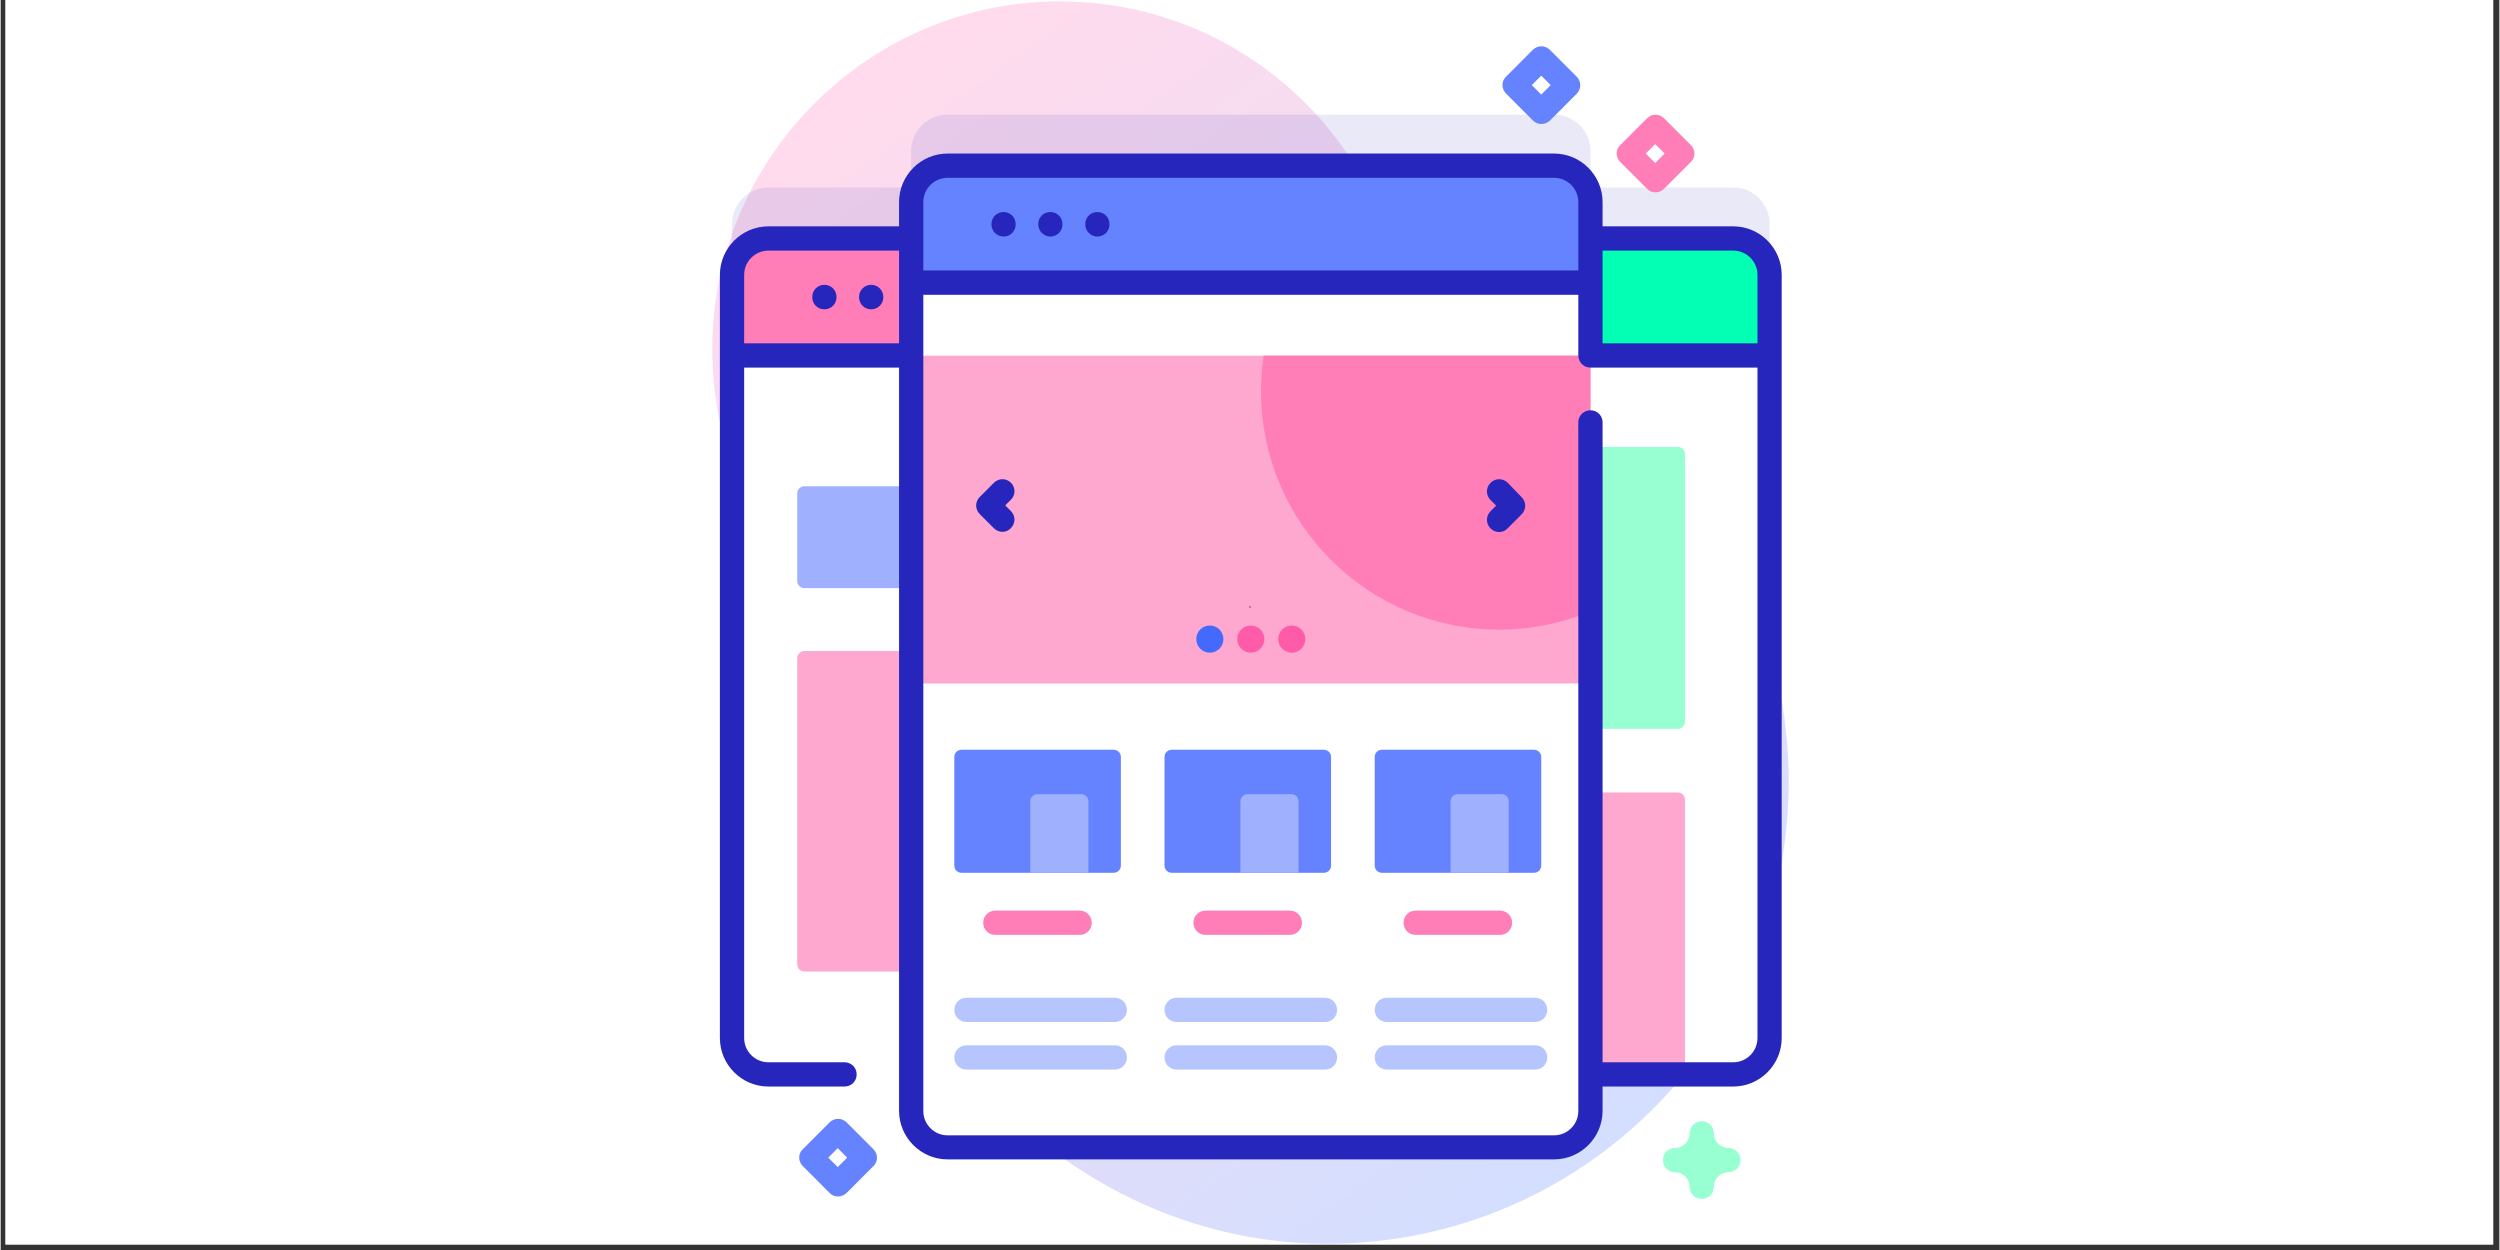 <svg xmlns="http://www.w3.org/2000/svg" xmlns:xlink="http://www.w3.org/1999/xlink" width="300" viewBox="0 0 224.88 112.5" height="150" preserveAspectRatio="xMidYMid meet"><rect x="0" y="0" width="224.88" height="112.5" fill="#333333" stroke="none"/><defs><g></g><clipPath id="e5277035ce"><path d="M 0.438 0 L 224.324 0 L 224.324 112.004 L 0.438 112.004 Z M 0.438 0 " clip-rule="nonzero"></path></clipPath><clipPath id="3e620a9cf3"><path d="M 64 0 L 160.926 0 L 160.926 112 L 64 112 Z M 64 0 " clip-rule="nonzero"></path></clipPath><clipPath id="8445d53a6f"><path d="M 124.316 19.648 C 119.625 8.141 108.324 0.039 95.125 0.125 C 78.301 0.234 64.469 13.82 64.055 30.656 C 63.859 38.957 66.891 46.555 71.977 52.277 C 76.035 56.844 78.086 62.824 77.867 68.941 C 77.844 69.75 77.844 70.578 77.844 71.387 C 78.391 93.531 97.285 111.965 119.406 111.941 C 142.34 111.922 160.926 93.312 160.926 70.34 C 160.926 53.5 150.934 39.02 136.578 32.469 C 131.016 29.914 126.629 25.352 124.316 19.648 Z M 124.316 19.648 " clip-rule="nonzero"></path></clipPath><linearGradient x1="50.222" gradientTransform="matrix(0.218, 0, 0, -0.218, 56.659, 112.379)" y1="526.663" x2="442.051" gradientUnits="userSpaceOnUse" y2="-23.626" id="b22ca6e22b"><stop stop-opacity="1" stop-color="rgb(100%, 85.899%, 92.899%)" offset="0"></stop><stop stop-opacity="1" stop-color="rgb(100%, 85.899%, 92.899%)" offset="0.062"></stop><stop stop-opacity="1" stop-color="rgb(100%, 85.899%, 92.899%)" offset="0.094"></stop><stop stop-opacity="1" stop-color="rgb(99.907%, 85.905%, 92.935%)" offset="0.109"></stop><stop stop-opacity="1" stop-color="rgb(99.644%, 85.922%, 93.042%)" offset="0.125"></stop><stop stop-opacity="1" stop-color="rgb(99.304%, 85.947%, 93.179%)" offset="0.141"></stop><stop stop-opacity="1" stop-color="rgb(98.964%, 85.97%, 93.317%)" offset="0.156"></stop><stop stop-opacity="1" stop-color="rgb(98.625%, 85.992%, 93.454%)" offset="0.172"></stop><stop stop-opacity="1" stop-color="rgb(98.285%, 86.015%, 93.591%)" offset="0.188"></stop><stop stop-opacity="1" stop-color="rgb(97.945%, 86.038%, 93.727%)" offset="0.203"></stop><stop stop-opacity="1" stop-color="rgb(97.604%, 86.061%, 93.864%)" offset="0.219"></stop><stop stop-opacity="1" stop-color="rgb(97.264%, 86.086%, 94.002%)" offset="0.234"></stop><stop stop-opacity="1" stop-color="rgb(96.925%, 86.108%, 94.139%)" offset="0.25"></stop><stop stop-opacity="1" stop-color="rgb(96.585%, 86.131%, 94.276%)" offset="0.266"></stop><stop stop-opacity="1" stop-color="rgb(96.245%, 86.154%, 94.414%)" offset="0.281"></stop><stop stop-opacity="1" stop-color="rgb(95.905%, 86.177%, 94.551%)" offset="0.297"></stop><stop stop-opacity="1" stop-color="rgb(95.566%, 86.201%, 94.687%)" offset="0.312"></stop><stop stop-opacity="1" stop-color="rgb(95.226%, 86.224%, 94.824%)" offset="0.328"></stop><stop stop-opacity="1" stop-color="rgb(94.885%, 86.247%, 94.962%)" offset="0.344"></stop><stop stop-opacity="1" stop-color="rgb(94.545%, 86.27%, 95.099%)" offset="0.359"></stop><stop stop-opacity="1" stop-color="rgb(94.206%, 86.293%, 95.236%)" offset="0.375"></stop><stop stop-opacity="1" stop-color="rgb(93.866%, 86.317%, 95.374%)" offset="0.382"></stop><stop stop-opacity="1" stop-color="rgb(93.697%, 86.33%, 95.442%)" offset="0.391"></stop><stop stop-opacity="1" stop-color="rgb(93.526%, 86.34%, 95.511%)" offset="0.406"></stop><stop stop-opacity="1" stop-color="rgb(93.185%, 86.363%, 95.648%)" offset="0.422"></stop><stop stop-opacity="1" stop-color="rgb(92.847%, 86.386%, 95.784%)" offset="0.438"></stop><stop stop-opacity="1" stop-color="rgb(92.506%, 86.409%, 95.921%)" offset="0.453"></stop><stop stop-opacity="1" stop-color="rgb(92.166%, 86.433%, 96.059%)" offset="0.469"></stop><stop stop-opacity="1" stop-color="rgb(91.826%, 86.456%, 96.196%)" offset="0.484"></stop><stop stop-opacity="1" stop-color="rgb(91.486%, 86.479%, 96.333%)" offset="0.5"></stop><stop stop-opacity="1" stop-color="rgb(91.147%, 86.502%, 96.471%)" offset="0.516"></stop><stop stop-opacity="1" stop-color="rgb(90.807%, 86.525%, 96.608%)" offset="0.531"></stop><stop stop-opacity="1" stop-color="rgb(90.466%, 86.548%, 96.744%)" offset="0.547"></stop><stop stop-opacity="1" stop-color="rgb(90.126%, 86.572%, 96.881%)" offset="0.562"></stop><stop stop-opacity="1" stop-color="rgb(89.787%, 86.595%, 97.018%)" offset="0.578"></stop><stop stop-opacity="1" stop-color="rgb(89.447%, 86.618%, 97.156%)" offset="0.594"></stop><stop stop-opacity="1" stop-color="rgb(89.107%, 86.641%, 97.293%)" offset="0.609"></stop><stop stop-opacity="1" stop-color="rgb(88.766%, 86.664%, 97.43%)" offset="0.618"></stop><stop stop-opacity="1" stop-color="rgb(88.597%, 86.676%, 97.499%)" offset="0.625"></stop><stop stop-opacity="1" stop-color="rgb(88.428%, 86.688%, 97.568%)" offset="0.641"></stop><stop stop-opacity="1" stop-color="rgb(88.087%, 86.711%, 97.705%)" offset="0.656"></stop><stop stop-opacity="1" stop-color="rgb(87.747%, 86.734%, 97.841%)" offset="0.672"></stop><stop stop-opacity="1" stop-color="rgb(87.407%, 86.757%, 97.978%)" offset="0.688"></stop><stop stop-opacity="1" stop-color="rgb(87.067%, 86.78%, 98.116%)" offset="0.703"></stop><stop stop-opacity="1" stop-color="rgb(86.728%, 86.804%, 98.253%)" offset="0.719"></stop><stop stop-opacity="1" stop-color="rgb(86.388%, 86.827%, 98.39%)" offset="0.734"></stop><stop stop-opacity="1" stop-color="rgb(86.047%, 86.85%, 98.528%)" offset="0.75"></stop><stop stop-opacity="1" stop-color="rgb(85.707%, 86.873%, 98.665%)" offset="0.766"></stop><stop stop-opacity="1" stop-color="rgb(85.368%, 86.896%, 98.801%)" offset="0.781"></stop><stop stop-opacity="1" stop-color="rgb(85.028%, 86.919%, 98.938%)" offset="0.797"></stop><stop stop-opacity="1" stop-color="rgb(84.688%, 86.943%, 99.075%)" offset="0.812"></stop><stop stop-opacity="1" stop-color="rgb(84.348%, 86.966%, 99.213%)" offset="0.828"></stop><stop stop-opacity="1" stop-color="rgb(84.009%, 86.989%, 99.35%)" offset="0.844"></stop><stop stop-opacity="1" stop-color="rgb(83.669%, 87.012%, 99.487%)" offset="0.859"></stop><stop stop-opacity="1" stop-color="rgb(83.328%, 87.035%, 99.625%)" offset="0.875"></stop><stop stop-opacity="1" stop-color="rgb(82.988%, 87.059%, 99.762%)" offset="0.891"></stop><stop stop-opacity="1" stop-color="rgb(82.648%, 87.082%, 99.898%)" offset="0.906"></stop><stop stop-opacity="1" stop-color="rgb(82.439%, 87.096%, 99.983%)" offset="0.938"></stop><stop stop-opacity="1" stop-color="rgb(82.399%, 87.099%, 100%)" offset="1"></stop></linearGradient><clipPath id="f1e2aaa562"><path d="M 64 13 L 160.926 13 L 160.926 105 L 64 105 Z M 64 13 " clip-rule="nonzero"></path></clipPath></defs><g clip-path="url(#e5277035ce)"><path fill="#ffffff" d="M 0.438 0 L 224.441 0 L 224.441 112.004 L 0.438 112.004 Z M 0.438 0 " fill-opacity="1" fill-rule="nonzero"></path><path fill="#ffffff" d="M 0.438 0 L 224.441 0 L 224.441 112.004 L 0.438 112.004 Z M 0.438 0 " fill-opacity="1" fill-rule="nonzero"></path></g><g clip-path="url(#3e620a9cf3)"><g clip-path="url(#8445d53a6f)"><path fill="url(#b22ca6e22b)" d="M 63.859 111.965 L 63.859 0.039 L 160.926 0.039 L 160.926 111.965 Z M 63.859 111.965 " fill-rule="nonzero"></path></g></g><path fill="#2626bc" d="M 155.93 16.875 L 143.082 16.875 L 143.082 13.602 C 143.082 11.789 141.617 10.324 139.809 10.324 L 85.219 10.324 C 83.406 10.324 81.945 11.789 81.945 13.602 L 81.945 16.875 L 69.094 16.875 C 67.285 16.875 65.824 18.34 65.824 20.152 L 65.824 88.836 C 65.824 90.648 67.285 92.113 69.094 92.113 L 81.945 92.113 L 81.945 95.387 C 81.945 97.199 83.406 98.664 85.219 98.664 L 139.809 98.664 C 141.617 98.664 143.082 97.199 143.082 95.387 L 143.082 92.113 L 155.93 92.113 C 157.742 92.113 159.203 90.648 159.203 88.836 L 159.203 20.152 C 159.203 18.34 157.742 16.875 155.93 16.875 Z M 155.93 16.875 " fill-opacity="0.1" fill-rule="nonzero"></path><path fill="#ffffff" d="M 155.93 21.461 L 135.227 21.461 L 135.227 96.699 L 155.93 96.699 C 157.742 96.699 159.203 95.234 159.203 93.422 L 159.203 24.738 C 159.203 22.926 157.742 21.461 155.93 21.461 Z M 155.93 21.461 " fill-opacity="1" fill-rule="nonzero"></path><path fill="#ffa8cf" d="M 150.934 71.32 L 135.227 71.32 L 135.227 96.699 L 150.934 96.699 C 151.305 96.699 151.59 96.414 151.59 96.043 L 151.59 71.977 C 151.59 71.625 151.305 71.32 150.934 71.32 Z M 150.934 71.32 " fill-opacity="1" fill-rule="nonzero"></path><path fill="#97ffd2" d="M 150.934 40.223 L 135.227 40.223 L 135.227 65.598 L 150.934 65.598 C 151.305 65.598 151.59 65.316 151.59 64.945 L 151.59 40.879 C 151.59 40.508 151.305 40.223 150.934 40.223 Z M 150.934 40.223 " fill-opacity="1" fill-rule="nonzero"></path><path fill="#02ffb3" d="M 155.93 21.461 L 135.227 21.461 L 135.227 31.988 L 159.203 31.988 L 159.203 24.738 C 159.203 22.926 157.742 21.461 155.93 21.461 Z M 155.93 21.461 " fill-opacity="1" fill-rule="nonzero"></path><path fill="#ffffff" d="M 89.145 21.461 L 69.094 21.461 C 67.285 21.461 65.824 22.926 65.824 24.738 L 65.824 93.422 C 65.824 95.234 67.285 96.699 69.094 96.699 L 89.145 96.699 Z M 89.145 21.461 " fill-opacity="1" fill-rule="nonzero"></path><path fill="#ffa8cf" d="M 89.145 87.438 L 89.145 58.59 L 72.348 58.59 C 71.977 58.59 71.691 58.871 71.691 59.246 L 71.691 86.785 C 71.691 87.156 71.977 87.438 72.348 87.438 Z M 89.145 87.438 " fill-opacity="1" fill-rule="nonzero"></path><path fill="#9fb0fe" d="M 89.145 52.934 L 89.145 43.762 L 72.348 43.762 C 71.977 43.762 71.691 44.043 71.691 44.414 L 71.691 52.277 C 71.691 52.648 71.977 52.934 72.348 52.934 Z M 89.145 52.934 " fill-opacity="1" fill-rule="nonzero"></path><path fill="#ff7eb8" d="M 89.145 21.461 L 69.094 21.461 C 67.285 21.461 65.824 22.926 65.824 24.738 L 65.824 31.988 L 89.145 31.988 Z M 89.145 21.461 " fill-opacity="1" fill-rule="nonzero"></path><path fill="#ffffff" d="M 143.082 18.188 L 143.082 99.973 C 143.082 101.785 141.617 103.25 139.809 103.25 L 85.219 103.25 C 83.406 103.25 81.945 101.785 81.945 99.973 L 81.945 18.188 C 81.945 16.375 83.406 14.91 85.219 14.91 L 139.809 14.91 C 141.617 14.91 143.082 16.375 143.082 18.188 Z M 143.082 18.188 " fill-opacity="1" fill-rule="nonzero"></path><path fill="#ffa8cf" d="M 81.945 32.012 L 143.082 32.012 L 143.082 61.516 L 81.945 61.516 Z M 81.945 32.012 " fill-opacity="1" fill-rule="nonzero"></path><path fill="#ff7eb8" d="M 143.082 32.012 L 143.082 55.027 C 140.551 56.078 137.777 56.668 134.875 56.668 C 123.031 56.668 113.43 47.059 113.43 35.199 C 113.43 34.129 113.516 33.059 113.668 32.012 Z M 143.082 32.012 " fill-opacity="1" fill-rule="nonzero"></path><path fill="#6583fe" d="M 143.082 25.438 L 143.082 18.188 C 143.082 16.375 141.617 14.91 139.809 14.91 L 85.219 14.91 C 83.406 14.91 81.945 16.375 81.945 18.188 L 81.945 25.438 Z M 143.082 25.438 " fill-opacity="1" fill-rule="nonzero"></path><g clip-path="url(#f1e2aaa562)"><path fill="#2626bc" d="M 155.93 20.371 L 144.172 20.371 L 144.172 18.188 C 144.172 15.785 142.207 13.82 139.809 13.82 L 85.219 13.82 C 82.82 13.82 80.855 15.785 80.855 18.188 L 80.855 20.371 L 69.094 20.371 C 66.695 20.371 64.73 22.336 64.73 24.738 L 64.73 93.422 C 64.73 95.824 66.695 97.789 69.094 97.789 L 75.945 97.789 C 76.559 97.789 77.039 97.309 77.039 96.699 C 77.039 96.086 76.559 95.605 75.945 95.605 L 69.094 95.605 C 67.895 95.605 66.914 94.625 66.914 93.422 L 66.914 33.082 L 80.855 33.082 L 80.855 99.973 C 80.855 102.375 82.82 104.344 85.219 104.344 L 139.809 104.344 C 142.207 104.344 144.172 102.375 144.172 99.973 L 144.172 97.789 L 155.93 97.789 C 158.332 97.789 160.293 95.824 160.293 93.422 L 160.293 24.738 C 160.293 22.336 158.332 20.371 155.93 20.371 Z M 155.93 22.555 C 157.133 22.555 158.113 23.539 158.113 24.738 L 158.113 30.898 L 144.172 30.898 L 144.172 22.555 Z M 85.219 16.004 L 139.809 16.004 C 141.008 16.004 141.988 16.984 141.988 18.188 L 141.988 24.344 L 83.039 24.344 L 83.039 18.188 C 83.039 16.984 84.02 16.004 85.219 16.004 Z M 66.914 30.898 L 66.914 24.738 C 66.914 23.539 67.895 22.555 69.094 22.555 L 80.855 22.555 L 80.855 30.898 Z M 155.93 95.605 L 144.172 95.605 L 144.172 38.016 C 144.172 37.406 143.691 36.926 143.082 36.926 C 142.469 36.926 141.988 37.406 141.988 38.016 L 141.988 99.996 C 141.988 101.195 141.008 102.18 139.809 102.18 L 85.219 102.18 C 84.02 102.18 83.039 101.195 83.039 99.996 L 83.039 26.531 L 141.988 26.531 L 141.988 31.988 C 141.988 32.602 142.469 33.082 143.082 33.082 L 158.113 33.082 L 158.113 93.422 C 158.113 94.625 157.133 95.605 155.93 95.605 Z M 155.93 95.605 " fill-opacity="1" fill-rule="nonzero"></path></g><path fill="#2626bc" d="M 74.137 25.633 C 73.523 25.633 73.043 26.113 73.043 26.727 L 73.043 26.746 C 73.043 27.359 73.523 27.84 74.137 27.84 C 74.746 27.84 75.227 27.359 75.227 26.746 L 75.227 26.727 C 75.227 26.113 74.746 25.633 74.137 25.633 Z M 74.137 25.633 " fill-opacity="1" fill-rule="nonzero"></path><path fill="#2626bc" d="M 78.348 25.633 C 77.734 25.633 77.254 26.113 77.254 26.727 L 77.254 26.746 C 77.254 27.359 77.734 27.84 78.348 27.84 C 78.957 27.84 79.438 27.359 79.438 26.746 L 79.438 26.727 C 79.438 26.113 78.957 25.633 78.348 25.633 Z M 78.348 25.633 " fill-opacity="1" fill-rule="nonzero"></path><path fill="#2626bc" d="M 90.258 21.289 C 90.871 21.289 91.352 20.809 91.352 20.195 L 91.352 20.176 C 91.352 19.562 90.871 19.082 90.258 19.082 C 89.648 19.082 89.168 19.562 89.168 20.176 L 89.168 20.195 C 89.168 20.785 89.648 21.289 90.258 21.289 Z M 90.258 21.289 " fill-opacity="1" fill-rule="nonzero"></path><path fill="#2626bc" d="M 94.469 21.289 C 95.082 21.289 95.562 20.809 95.562 20.195 L 95.562 20.176 C 95.562 19.562 95.082 19.082 94.469 19.082 C 93.859 19.082 93.379 19.562 93.379 20.176 L 93.379 20.195 C 93.379 20.785 93.879 21.289 94.469 21.289 Z M 94.469 21.289 " fill-opacity="1" fill-rule="nonzero"></path><path fill="#2626bc" d="M 98.703 21.289 C 99.312 21.289 99.793 20.809 99.793 20.195 L 99.793 20.176 C 99.793 19.562 99.312 19.082 98.703 19.082 C 98.09 19.082 97.613 19.562 97.613 20.176 L 97.613 20.195 C 97.613 20.785 98.09 21.289 98.703 21.289 Z M 98.703 21.289 " fill-opacity="1" fill-rule="nonzero"></path><path fill="#2626bc" d="M 135.641 43.453 C 135.203 43.02 134.527 43.02 134.09 43.453 C 133.656 43.891 133.656 44.57 134.09 45.004 L 134.594 45.508 L 134.09 46.008 C 133.656 46.445 133.656 47.125 134.09 47.559 C 134.309 47.777 134.594 47.887 134.855 47.887 C 135.117 47.887 135.422 47.777 135.617 47.559 L 136.883 46.293 C 137.32 45.855 137.32 45.18 136.883 44.742 Z M 135.641 43.453 " fill-opacity="1" fill-rule="nonzero"></path><path fill="#2626bc" d="M 90.934 43.453 C 90.5 43.02 89.824 43.02 89.387 43.453 L 88.121 44.723 C 87.684 45.156 87.684 45.836 88.121 46.273 L 89.387 47.539 C 89.605 47.758 89.887 47.867 90.148 47.867 C 90.434 47.867 90.719 47.758 90.914 47.539 C 91.352 47.102 91.352 46.426 90.914 45.988 L 90.41 45.484 L 90.914 44.984 C 91.352 44.57 91.352 43.891 90.934 43.453 Z M 90.934 43.453 " fill-opacity="1" fill-rule="nonzero"></path><path fill="#4369fd" d="M 110.047 57.52 C 110.047 57.68 110.016 57.836 109.953 57.988 C 109.895 58.137 109.805 58.27 109.691 58.383 C 109.574 58.5 109.441 58.586 109.293 58.648 C 109.145 58.711 108.988 58.742 108.824 58.742 C 108.664 58.742 108.508 58.711 108.359 58.648 C 108.207 58.586 108.078 58.5 107.961 58.383 C 107.848 58.27 107.758 58.137 107.695 57.988 C 107.637 57.836 107.605 57.68 107.605 57.52 C 107.605 57.355 107.637 57.199 107.695 57.051 C 107.758 56.902 107.848 56.77 107.961 56.652 C 108.078 56.539 108.207 56.449 108.359 56.391 C 108.508 56.328 108.664 56.297 108.824 56.297 C 108.988 56.297 109.145 56.328 109.293 56.391 C 109.441 56.449 109.574 56.539 109.691 56.652 C 109.805 56.77 109.895 56.902 109.953 57.051 C 110.016 57.199 110.047 57.355 110.047 57.52 Z M 110.047 57.52 " fill-opacity="1" fill-rule="nonzero"></path><path fill="#ff5ba8" d="M 113.734 57.52 C 113.734 57.68 113.703 57.836 113.641 57.988 C 113.582 58.137 113.492 58.27 113.379 58.383 C 113.262 58.5 113.129 58.586 112.98 58.648 C 112.832 58.711 112.676 58.742 112.512 58.742 C 112.352 58.742 112.195 58.711 112.047 58.648 C 111.895 58.586 111.766 58.5 111.648 58.383 C 111.535 58.27 111.445 58.137 111.383 57.988 C 111.324 57.836 111.293 57.68 111.293 57.52 C 111.293 57.355 111.324 57.199 111.383 57.051 C 111.445 56.902 111.535 56.77 111.648 56.652 C 111.766 56.539 111.895 56.449 112.047 56.391 C 112.195 56.328 112.352 56.297 112.512 56.297 C 112.676 56.297 112.832 56.328 112.98 56.391 C 113.129 56.449 113.262 56.539 113.379 56.652 C 113.492 56.77 113.582 56.902 113.641 57.051 C 113.703 57.199 113.734 57.355 113.734 57.52 Z M 113.734 57.52 " fill-opacity="1" fill-rule="nonzero"></path><path fill="#ff5ba8" d="M 117.422 57.52 C 117.422 57.68 117.391 57.836 117.328 57.988 C 117.266 58.137 117.18 58.27 117.066 58.383 C 116.949 58.5 116.816 58.586 116.668 58.648 C 116.52 58.711 116.363 58.742 116.199 58.742 C 116.039 58.742 115.883 58.711 115.734 58.648 C 115.582 58.586 115.453 58.5 115.336 58.383 C 115.223 58.27 115.133 58.137 115.07 57.988 C 115.008 57.836 114.98 57.68 114.98 57.52 C 114.98 57.355 115.008 57.199 115.07 57.051 C 115.133 56.902 115.223 56.77 115.336 56.652 C 115.453 56.539 115.582 56.449 115.734 56.391 C 115.883 56.328 116.039 56.297 116.199 56.297 C 116.363 56.297 116.52 56.328 116.668 56.391 C 116.816 56.449 116.949 56.539 117.066 56.652 C 117.18 56.77 117.266 56.902 117.328 57.051 C 117.391 57.199 117.422 57.355 117.422 57.52 Z M 117.422 57.52 " fill-opacity="1" fill-rule="nonzero"></path><path fill="#6583fe" d="M 100.164 78.551 L 86.484 78.551 C 86.113 78.551 85.828 78.266 85.828 77.895 L 85.828 68.133 C 85.828 67.762 86.113 67.477 86.484 67.477 L 100.164 67.477 C 100.535 67.477 100.82 67.762 100.82 68.133 L 100.82 77.895 C 100.82 78.266 100.535 78.551 100.164 78.551 Z M 100.164 78.551 " fill-opacity="1" fill-rule="nonzero"></path><path fill="#9fb0fe" d="M 97.895 78.551 L 92.66 78.551 L 92.66 72.129 C 92.66 71.758 92.941 71.473 93.312 71.473 L 97.242 71.473 C 97.613 71.473 97.895 71.758 97.895 72.129 Z M 97.895 78.551 " fill-opacity="1" fill-rule="nonzero"></path><path fill="#ff7eb8" d="M 97.109 84.141 L 89.516 84.141 C 88.906 84.141 88.426 83.66 88.426 83.047 C 88.426 82.438 88.906 81.957 89.516 81.957 L 97.109 81.957 C 97.719 81.957 98.199 82.438 98.199 83.047 C 98.199 83.66 97.719 84.141 97.109 84.141 Z M 97.109 84.141 " fill-opacity="1" fill-rule="nonzero"></path><path fill="#b7c5ff" d="M 100.273 91.98 L 86.922 91.98 C 86.309 91.98 85.828 91.5 85.828 90.891 C 85.828 90.277 86.309 89.797 86.922 89.797 L 100.273 89.797 C 100.883 89.797 101.363 90.277 101.363 90.891 C 101.363 91.5 100.883 91.98 100.273 91.98 Z M 100.273 91.98 " fill-opacity="1" fill-rule="nonzero"></path><path fill="#b7c5ff" d="M 100.273 96.262 L 86.922 96.262 C 86.309 96.262 85.828 95.781 85.828 95.168 C 85.828 94.559 86.309 94.078 86.922 94.078 L 100.273 94.078 C 100.883 94.078 101.363 94.559 101.363 95.168 C 101.363 95.781 100.883 96.262 100.273 96.262 Z M 100.273 96.262 " fill-opacity="1" fill-rule="nonzero"></path><path fill="#6583fe" d="M 119.082 78.551 L 105.402 78.551 C 105.031 78.551 104.746 78.266 104.746 77.895 L 104.746 68.133 C 104.746 67.762 105.031 67.477 105.402 67.477 L 119.082 67.477 C 119.453 67.477 119.734 67.762 119.734 68.133 L 119.734 77.895 C 119.734 78.266 119.453 78.551 119.082 78.551 Z M 119.082 78.551 " fill-opacity="1" fill-rule="nonzero"></path><path fill="#9fb0fe" d="M 116.812 78.551 L 111.574 78.551 L 111.574 72.129 C 111.574 71.758 111.859 71.473 112.23 71.473 L 116.156 71.473 C 116.527 71.473 116.812 71.758 116.812 72.129 Z M 116.812 78.551 " fill-opacity="1" fill-rule="nonzero"></path><path fill="#ff7eb8" d="M 116.027 84.141 L 108.434 84.141 C 107.824 84.141 107.344 83.66 107.344 83.047 C 107.344 82.438 107.824 81.957 108.434 81.957 L 116.027 81.957 C 116.637 81.957 117.117 82.438 117.117 83.047 C 117.117 83.66 116.637 84.141 116.027 84.141 Z M 116.027 84.141 " fill-opacity="1" fill-rule="nonzero"></path><path fill="#b7c5ff" d="M 119.191 91.98 L 105.836 91.98 C 105.227 91.98 104.746 91.5 104.746 90.891 C 104.746 90.277 105.227 89.797 105.836 89.797 L 119.191 89.797 C 119.801 89.797 120.281 90.277 120.281 90.891 C 120.281 91.5 119.801 91.98 119.191 91.98 Z M 119.191 91.98 " fill-opacity="1" fill-rule="nonzero"></path><path fill="#b7c5ff" d="M 119.191 96.262 L 105.836 96.262 C 105.227 96.262 104.746 95.781 104.746 95.168 C 104.746 94.559 105.227 94.078 105.836 94.078 L 119.191 94.078 C 119.801 94.078 120.281 94.559 120.281 95.168 C 120.281 95.781 119.801 96.262 119.191 96.262 Z M 119.191 96.262 " fill-opacity="1" fill-rule="nonzero"></path><path fill="#6583fe" d="M 137.996 78.551 L 124.316 78.551 C 123.945 78.551 123.664 78.266 123.664 77.895 L 123.664 68.133 C 123.664 67.762 123.945 67.477 124.316 67.477 L 137.996 67.477 C 138.367 67.477 138.652 67.762 138.652 68.133 L 138.652 77.895 C 138.652 78.266 138.367 78.551 137.996 78.551 Z M 137.996 78.551 " fill-opacity="1" fill-rule="nonzero"></path><path fill="#9fb0fe" d="M 135.727 78.551 L 130.492 78.551 L 130.492 72.129 C 130.492 71.758 130.773 71.473 131.145 71.473 L 135.074 71.473 C 135.445 71.473 135.727 71.758 135.727 72.129 Z M 135.727 78.551 " fill-opacity="1" fill-rule="nonzero"></path><path fill="#ff7eb8" d="M 134.941 84.141 L 127.352 84.141 C 126.738 84.141 126.258 83.66 126.258 83.047 C 126.258 82.438 126.738 81.957 127.352 81.957 L 134.941 81.957 C 135.555 81.957 136.031 82.438 136.031 83.047 C 136.031 83.66 135.555 84.141 134.941 84.141 Z M 134.941 84.141 " fill-opacity="1" fill-rule="nonzero"></path><path fill="#b7c5ff" d="M 138.105 91.98 L 124.754 91.98 C 124.141 91.98 123.664 91.5 123.664 90.891 C 123.664 90.277 124.141 89.797 124.754 89.797 L 138.105 89.797 C 138.719 89.797 139.195 90.277 139.195 90.891 C 139.195 91.5 138.719 91.98 138.105 91.98 Z M 138.105 91.98 " fill-opacity="1" fill-rule="nonzero"></path><path fill="#b7c5ff" d="M 138.105 96.262 L 124.754 96.262 C 124.141 96.262 123.664 95.781 123.664 95.168 C 123.664 94.559 124.141 94.078 124.754 94.078 L 138.105 94.078 C 138.719 94.078 139.195 94.559 139.195 95.168 C 139.195 95.781 138.719 96.262 138.105 96.262 Z M 138.105 96.262 " fill-opacity="1" fill-rule="nonzero"></path><path fill="#ff7eb8" d="M 148.926 17.312 C 148.645 17.312 148.359 17.203 148.164 16.984 L 145.766 14.582 C 145.566 14.387 145.438 14.102 145.438 13.82 C 145.438 13.535 145.547 13.25 145.766 13.055 L 148.164 10.652 C 148.602 10.215 149.277 10.215 149.715 10.652 L 152.113 13.055 C 152.309 13.25 152.441 13.535 152.441 13.82 C 152.441 14.102 152.332 14.387 152.113 14.582 L 149.715 16.984 C 149.496 17.203 149.211 17.312 148.926 17.312 Z M 148.055 13.82 L 148.906 14.672 L 149.758 13.82 L 148.906 12.969 Z M 148.055 13.82 " fill-opacity="1" fill-rule="nonzero"></path><path fill="#6583fe" d="M 75.355 107.684 C 75.074 107.684 74.789 107.574 74.594 107.355 L 72.195 104.953 C 71.996 104.758 71.867 104.473 71.867 104.188 C 71.867 103.906 71.977 103.621 72.195 103.426 L 74.594 101.023 C 75.031 100.586 75.707 100.586 76.145 101.023 L 78.543 103.426 C 78.738 103.621 78.871 103.906 78.871 104.188 C 78.871 104.473 78.762 104.758 78.543 104.953 L 76.145 107.355 C 75.926 107.574 75.641 107.684 75.355 107.684 Z M 74.484 104.188 L 75.336 105.039 L 76.188 104.188 L 75.336 103.336 Z M 74.484 104.188 " fill-opacity="1" fill-rule="nonzero"></path><path fill="#6583fe" d="M 138.652 11.156 C 138.367 11.156 138.086 11.047 137.887 10.828 L 135.488 8.426 C 135.293 8.227 135.16 7.945 135.16 7.66 C 135.16 7.375 135.27 7.094 135.488 6.895 L 137.887 4.492 C 138.324 4.059 139 4.059 139.438 4.492 L 141.836 6.895 C 142.273 7.332 142.273 8.012 141.836 8.445 L 139.438 10.848 C 139.219 11.066 138.934 11.156 138.652 11.156 Z M 137.801 7.66 L 138.652 8.512 L 139.504 7.66 L 138.652 6.809 Z M 137.801 7.66 " fill-opacity="1" fill-rule="nonzero"></path><path fill="#97ffd2" d="M 153.094 107.902 C 152.484 107.902 152.004 107.422 152.004 106.809 C 152.004 106.09 151.414 105.5 150.695 105.5 C 150.086 105.5 149.605 105.02 149.605 104.406 C 149.605 103.797 150.086 103.316 150.695 103.316 C 151.414 103.316 152.004 102.727 152.004 102.004 C 152.004 101.395 152.484 100.914 153.094 100.914 C 153.707 100.914 154.188 101.395 154.188 102.004 C 154.188 102.727 154.773 103.316 155.496 103.316 C 156.105 103.316 156.586 103.797 156.586 104.406 C 156.586 105.02 156.105 105.5 155.496 105.5 C 154.773 105.5 154.188 106.09 154.188 106.809 C 154.188 107.422 153.707 107.902 153.094 107.902 Z M 153.094 107.902 " fill-opacity="1" fill-rule="nonzero"></path><g fill="#000000" fill-opacity="1"><g transform="translate(112.309, 54.683)"><g><path d="M 0.125 0 C 0.113 0 0.102 -0.004 0.094 -0.016 C 0.082 -0.023 0.078 -0.035 0.078 -0.047 C 0.078 -0.066 0.082 -0.082 0.094 -0.094 C 0.102 -0.102 0.113 -0.109 0.125 -0.109 C 0.145 -0.109 0.16 -0.102 0.172 -0.094 C 0.18 -0.082 0.188 -0.066 0.188 -0.047 C 0.188 -0.035 0.18 -0.023 0.172 -0.016 C 0.16 -0.004 0.145 0 0.125 0 Z M 0.125 0 "></path></g></g></g></svg>
